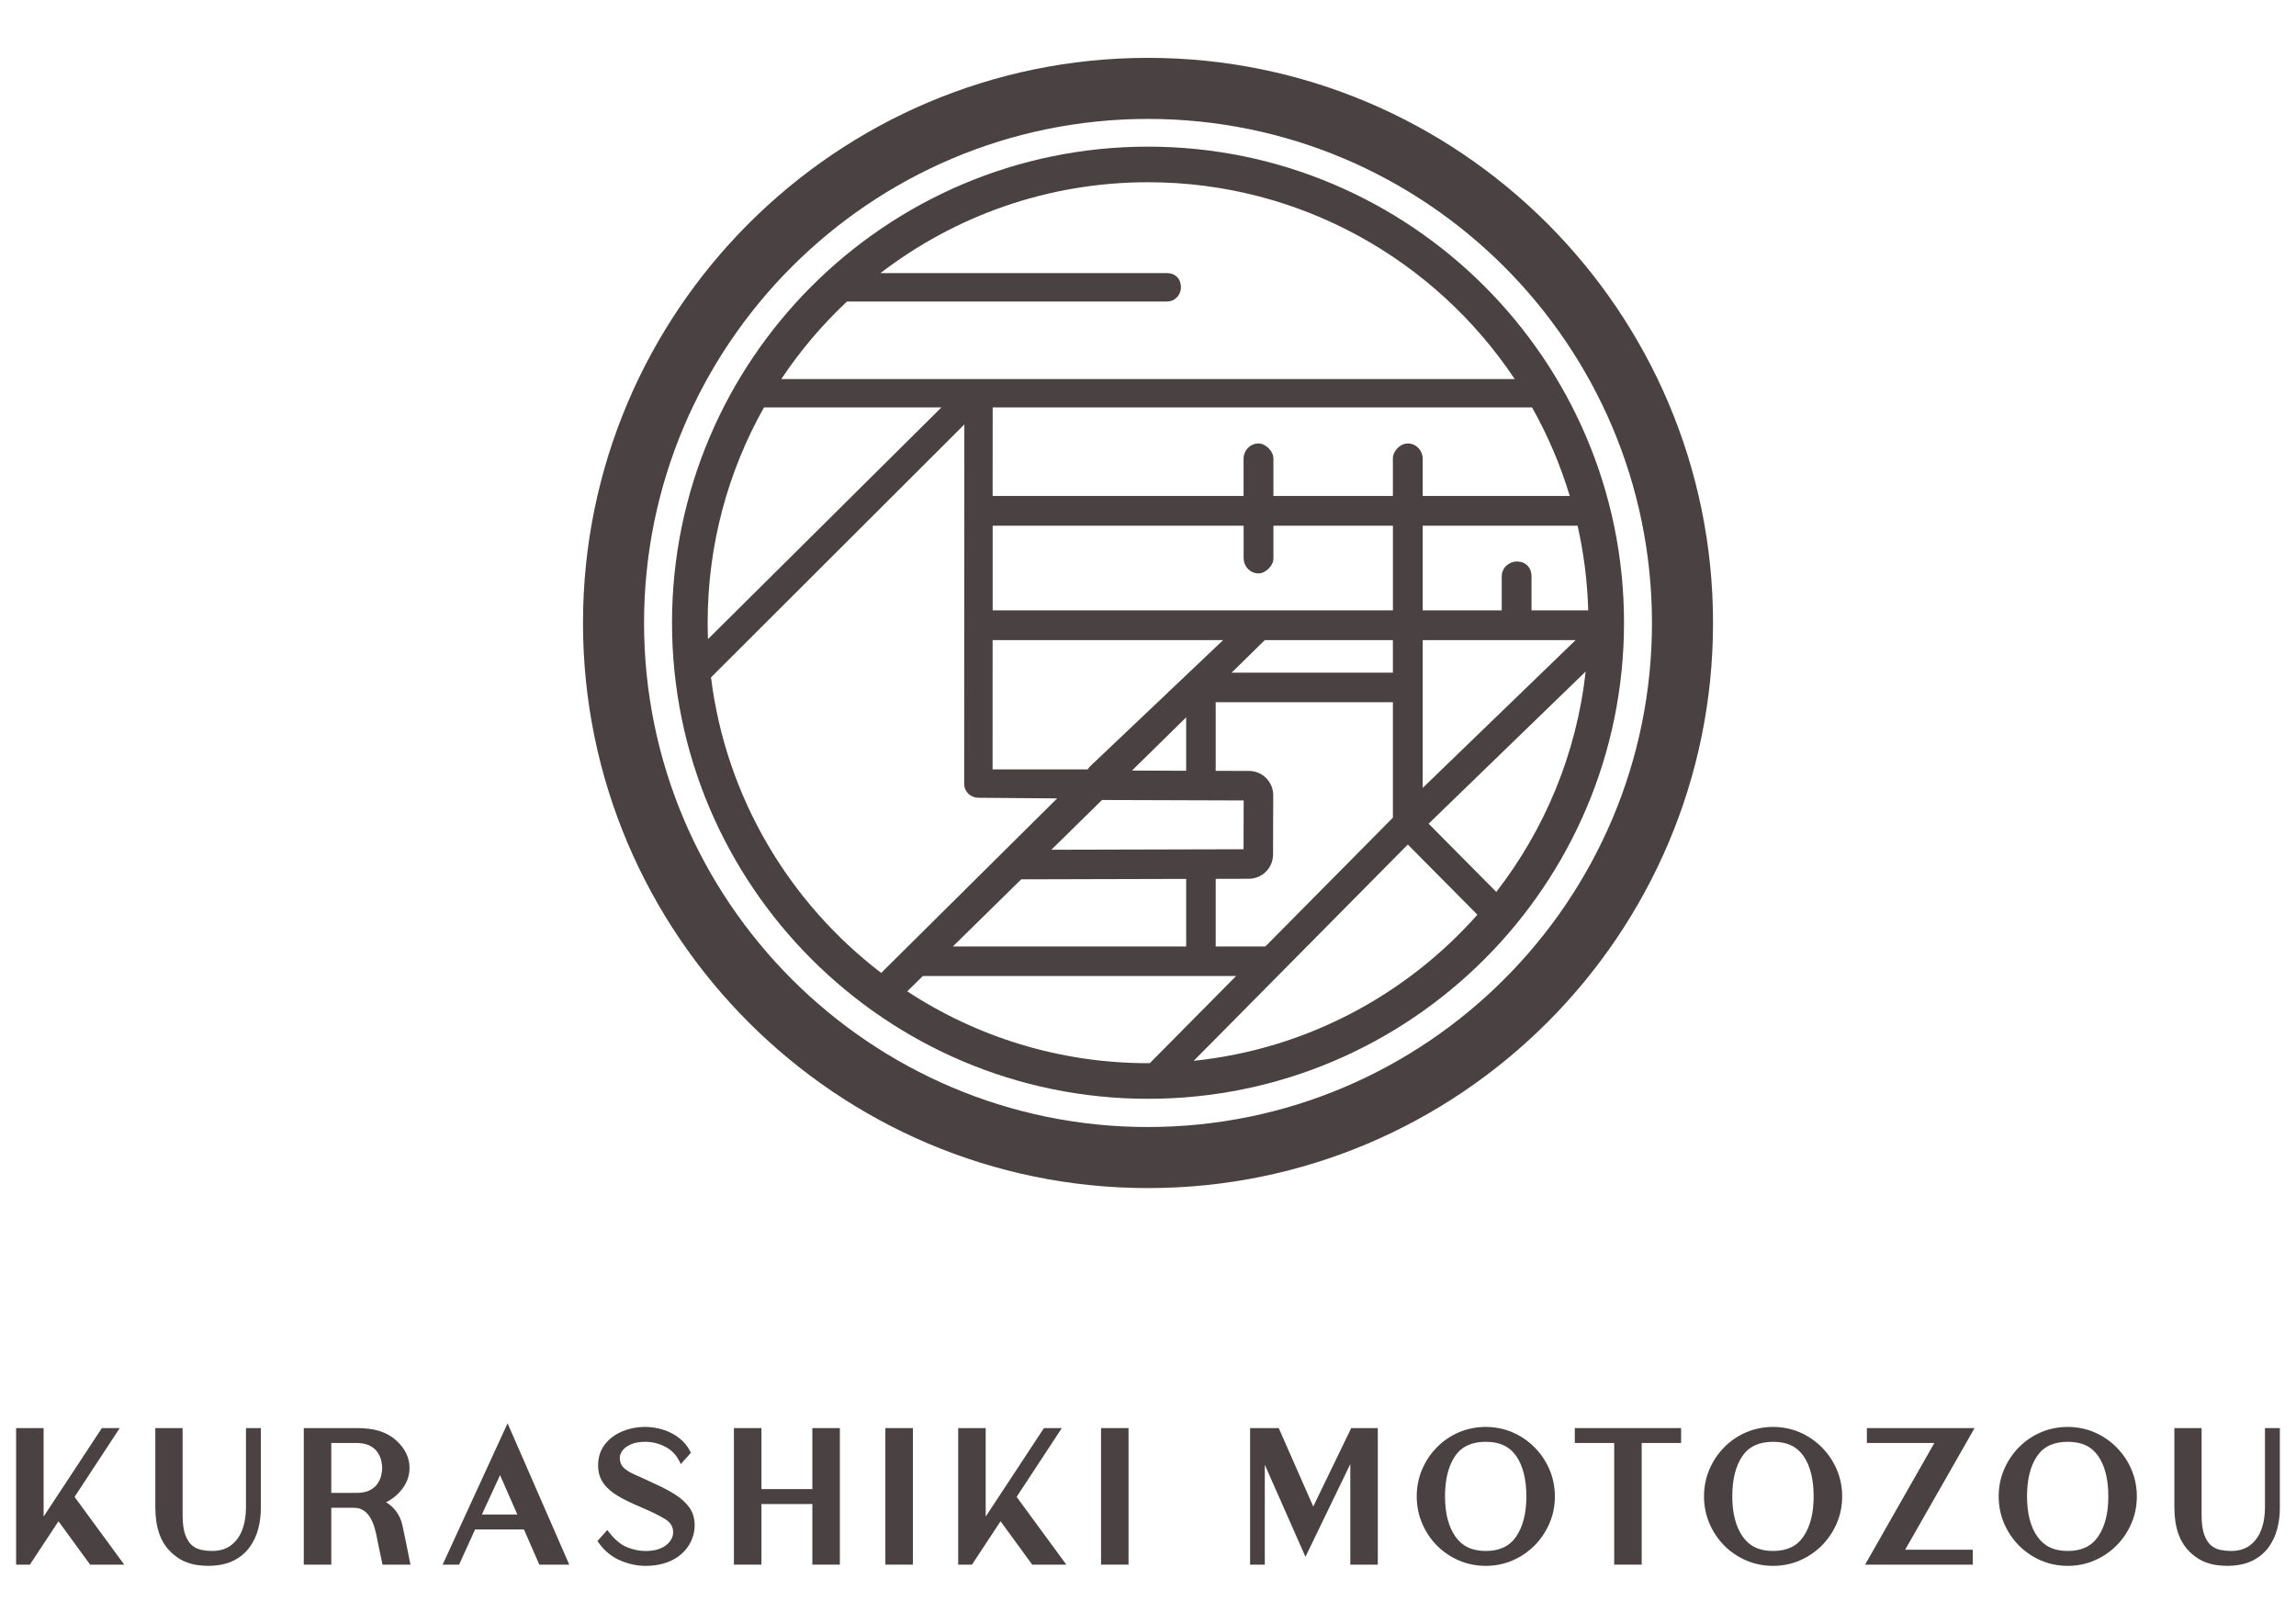 <?xml version="1.0" encoding="UTF-8"?>
<svg xmlns="http://www.w3.org/2000/svg" id="_レイヤー_1" data-name="レイヤー_1" version="1.1" viewBox="0 0 841.89 595.28">
  <defs>
    <style>
      .st0 {
        fill: #4a4142;
      }
    </style>
  </defs>
  <g id="logo">
    <g id="font">
      <polygon class="st0" points="5.91 523.56 5.91 573.62 10.96 573.62 21.44 557.72 33.05 573.62 45.55 573.62 27.34 548.78 43.9 523.56 37.35 523.56 15.99 556.01 15.99 523.56 5.91 523.56"></polygon>
      <path class="st0" d="M68.26,572.69c1.63.61,3.17,1,4.58,1.15,1.38.15,2.53.22,3.43.22,3.64,0,6.75-.62,9.24-1.85,2.49-1.23,4.52-2.91,6.01-4.97,1.48-2.04,2.55-4.34,3.19-6.83.63-2.45.94-4.95.94-7.41v-29.43h-5.46v29.07c0,3.11-.47,5.91-1.41,8.33-.91,2.37-2.31,4.26-4.14,5.62-1.81,1.34-4.14,2.02-6.91,2.02-1.26,0-2.56-.13-3.86-.39-1.22-.24-2.36-.78-3.39-1.61-1.02-.82-1.86-2.11-2.51-3.84-.67-1.77-1.01-4.22-1.01-7.28v-31.93h-10.01v29.07c0,3.66.5,6.93,1.48,9.72,1,2.85,2.63,5.28,4.84,7.24,1.64,1.43,3.31,2.48,4.97,3.1Z"></path>
      <path class="st0" d="M148.86,565.44c-.41-2.05-.84-4.12-1.29-6.18-.41-2.03-1.29-3.9-2.59-5.54-.91-1.16-2.07-2.16-3.4-2.97.39-.19.76-.41,1.14-.62.9-.54,1.75-1.16,2.52-1.83,3.27-2.95,4.93-6.36,4.93-10.13s-1.66-7.18-4.93-10.13c-1.64-1.49-3.68-2.63-6.01-3.38-2.29-.73-5.13-1.1-8.38-1.1h-19.46v50.06h10.08v-20.84h8.36c4.1,0,6.75,3.21,8.14,9.78.3,1.42.6,2.93.91,4.53.32,1.62.73,3.56,1.23,5.82l.15.71h10.24l-1.64-8.19ZM139.77,540.98c-.24,1.01-.71,2.02-1.38,3-.63.95-1.59,1.75-2.82,2.39-1.23.63-2.89.95-4.94.95h-9.16v-18.3h9.16c2.05,0,3.71.34,4.94.97,1.23.63,2.18,1.44,2.82,2.39.67.97,1.14,2,1.38,3,.24,1.04.37,1.98.37,2.8s-.13,1.75-.37,2.8Z"></path>
      <path class="st0" d="M186.12,521.81l-23.81,51.81h6.03l5.86-12.91h17.91l5.65,12.91h10.97l-22.61-51.81ZM176.7,555.25l6.66-14.44,6.34,14.44h-13Z"></path>
      <path class="st0" d="M249.03,527.2c-1.71-1.33-3.68-2.35-5.85-3.04-5.01-1.59-10.4-1.3-14.95.58-2.63,1.08-4.79,2.69-6.42,4.79-1.66,2.13-2.5,4.72-2.5,7.7,0,2.47.63,4.65,1.88,6.45,1.22,1.76,3.02,3.36,5.34,4.74,2.25,1.34,5.07,2.71,8.36,4.09,4,1.69,7.08,3.21,9.15,4.52,1.87,1.18,2.78,2.72,2.78,4.71,0,1.83-.85,3.39-2.59,4.76-1.79,1.41-4.34,2.12-7.59,2.12-2.27,0-4.57-.48-6.84-1.44-2.24-.94-4.41-2.75-6.46-5.41l-.66-.85-3.61,4.05.41.58c2.09,2.96,4.73,5.15,7.86,6.5,3.08,1.34,6.21,2.02,9.31,2.02,3.69,0,6.91-.66,9.57-1.96,2.68-1.31,4.79-3.14,6.26-5.42,1.48-2.29,2.23-4.85,2.23-7.6,0-2.42-.63-4.56-1.89-6.35-1.21-1.73-2.92-3.31-5.09-4.71-2.12-1.37-4.64-2.71-7.48-3.98-2.97-1.41-5.39-2.51-7.4-3.39-1.91-.83-3.36-1.74-4.3-2.7-.86-.89-1.28-2.04-1.28-3.52,0-.89.32-1.74.96-2.62.66-.9,1.69-1.66,3.06-2.28,1.39-.63,3.17-.95,5.28-.95,2.58,0,5.06.61,7.36,1.81,2.26,1.18,3.98,2.92,5.11,5.18l.59,1.18,3.71-4.15-.27-.54c-.94-1.87-2.29-3.51-4.03-4.86Z"></path>
      <polygon class="st0" points="297.87 573.62 307.96 573.62 307.96 523.56 297.87 523.56 297.87 545.93 279.2 545.93 279.2 523.56 269.11 523.56 269.11 573.62 279.2 573.62 279.2 551.4 297.87 551.4 297.87 573.62"></polygon>
      <rect class="st0" x="324.65" y="523.56" width="10.08" height="50.06"></rect>
      <polygon class="st0" points="372.78 548.78 389.34 523.56 382.79 523.56 361.43 556.01 361.43 523.56 351.35 523.56 351.35 573.62 356.4 573.62 366.88 557.72 378.49 573.62 390.99 573.62 372.78 548.78"></polygon>
      <rect class="st0" x="403.73" y="523.56" width="10.08" height="50.06"></rect>
      <polygon class="st0" points="495.13 573.62 505.21 573.62 505.21 523.56 495.46 523.56 481.54 552.32 468.88 523.56 458.38 523.56 458.38 573.62 463.77 573.62 463.77 537 478.68 570.75 495.13 536.74 495.13 573.62"></polygon>
      <path class="st0" d="M568.16,538.74c-1.32-3.04-3.13-5.77-5.43-8.08-2.29-2.33-5.02-4.18-8.06-5.52-6.12-2.67-13.58-2.67-19.72-.04-3.04,1.31-5.77,3.15-8.06,5.49-2.29,2.31-4.12,5.04-5.43,8.12-1.31,3.08-1.98,6.42-1.98,9.89s.67,6.81,1.98,9.89c1.31,3.08,3.13,5.8,5.43,8.13,2.29,2.31,5.02,4.16,8.06,5.47,3.06,1.32,6.38,1.98,9.85,1.98s6.81-.67,9.87-2.01c3.04-1.32,5.77-3.19,8.06-5.5s4.1-5.04,5.43-8.1c1.31-3.04,1.98-6.36,1.98-9.85s-.67-6.79-1.98-9.85ZM555.96,563.31c-2.44,3.56-6.08,5.3-11.16,5.3s-8.66-1.74-11.14-5.28c-2.52-3.58-3.81-8.55-3.81-14.74s1.25-11.16,3.69-14.76c2.43-3.53,6.1-5.24,11.25-5.24s8.71,1.7,11.16,5.19c2.46,3.54,3.73,8.53,3.73,14.81s-1.27,11.1-3.73,14.72Z"></path>
      <polygon class="st0" points="601.97 573.62 601.97 529.02 616.42 529.02 616.42 523.56 577.44 523.56 577.44 529.02 591.89 529.02 591.89 573.62 601.97 573.62"></polygon>
      <path class="st0" d="M673.5,538.74c-1.32-3.04-3.15-5.77-5.43-8.08-2.31-2.33-5.02-4.18-8.06-5.52-6.12-2.67-13.58-2.67-19.72-.04-3.04,1.31-5.77,3.15-8.06,5.49-2.29,2.31-4.12,5.04-5.43,8.12-1.31,3.08-1.98,6.42-1.98,9.89s.67,6.81,1.98,9.89c1.31,3.08,3.13,5.8,5.43,8.13,2.29,2.31,5.02,4.16,8.06,5.47,3.06,1.32,6.38,1.98,9.85,1.98s6.81-.67,9.87-2.01c3.04-1.32,5.75-3.19,8.06-5.5,2.28-2.31,4.1-5.04,5.43-8.1,1.31-3.06,1.98-6.36,1.98-9.85s-.67-6.79-1.98-9.85ZM661.3,563.31c-2.44,3.56-6.08,5.3-11.16,5.3s-8.66-1.74-11.14-5.28c-2.52-3.58-3.81-8.55-3.81-14.74s1.25-11.16,3.69-14.76c2.43-3.53,6.1-5.24,11.25-5.24s8.71,1.7,11.16,5.19c2.46,3.54,3.73,8.53,3.73,14.81s-1.27,11.1-3.73,14.72Z"></path>
      <polygon class="st0" points="684.54 523.56 684.54 529.02 709.28 529.02 683.89 573.62 723.38 573.62 723.38 568.16 698.57 568.16 724.03 523.56 684.54 523.56"></polygon>
      <path class="st0" d="M781.55,538.74c-1.31-3.04-3.13-5.77-5.43-8.08-2.29-2.33-5-4.18-8.06-5.52-6.12-2.67-13.58-2.67-19.7-.04-3.06,1.31-5.77,3.15-8.06,5.49-2.29,2.31-4.12,5.04-5.45,8.12-1.31,3.08-1.98,6.42-1.98,9.89s.67,6.81,1.98,9.89c1.32,3.08,3.15,5.8,5.45,8.13,2.3,2.31,5,4.16,8.06,5.47,3.04,1.32,6.36,1.98,9.85,1.98s6.79-.67,9.85-2.01c3.06-1.32,5.77-3.19,8.06-5.5s4.12-5.04,5.43-8.1c1.31-3.04,1.98-6.36,1.98-9.85s-.67-6.79-1.98-9.85ZM769.35,563.31c-2.44,3.56-6.08,5.3-11.14,5.3s-8.66-1.74-11.16-5.28c-2.52-3.58-3.79-8.55-3.79-14.74s1.23-11.16,3.69-14.76c2.41-3.53,6.08-5.24,11.25-5.24s8.71,1.7,11.14,5.19c2.48,3.54,3.73,8.53,3.73,14.81s-1.25,11.1-3.73,14.72Z"></path>
      <path class="st0" d="M797.29,523.56v29.07c0,3.66.5,6.93,1.48,9.72,1,2.85,2.63,5.28,4.84,7.24,1.64,1.43,3.31,2.48,4.97,3.1,1.63.61,3.17,1,4.58,1.15,1.38.15,2.53.22,3.43.22,3.64,0,6.75-.62,9.24-1.85,2.49-1.23,4.52-2.91,6.01-4.97,1.48-2.04,2.55-4.34,3.19-6.83.63-2.45.94-4.95.94-7.41v-29.43h-5.46v29.07c0,3.11-.47,5.91-1.41,8.33-.91,2.37-2.31,4.26-4.14,5.62-1.81,1.34-4.14,2.02-6.91,2.02-1.26,0-2.56-.13-3.86-.39-1.22-.24-2.36-.78-3.39-1.61-1.02-.82-1.86-2.11-2.51-3.84-.67-1.77-1.01-4.22-1.01-7.28v-31.93h-10.01Z"></path>
    </g>
    <g id="symbol">
      <path class="st0" d="M420.95,53.76c-96.24,0-174.54,78.3-174.54,174.54s78.3,174.54,174.54,174.54,174.54-78.3,174.54-174.54-78.3-174.54-174.54-174.54ZM420.95,389.78c-32.56,0-62.89-9.7-88.28-26.34l5.72-5.62h114.86l-31.64,31.95c-.22,0-.44,0-.66,0ZM461.47,210.22c2.61,0,5.47-2.84,5.47-5.47v-12.02h43.81v31.03h-146.76v-31.03h92.02v12.02c0,2.63,2.18,5.47,5.47,5.47ZM415.07,282.5l19.87-19.52v19.59l-19.87-.07ZM510.74,246.62h-59.14l12.16-11.94h46.98v11.94ZM448.48,234.68l-49.03,46.53s-.62.86-.63.86h-34.87l.02-47.39h84.52ZM404.09,293.29l51.94.17-.05,17.89-70.47.18,18.58-18.25ZM374.47,322.38l60.47-.16v24.77h-85.54l25.06-24.62ZM463.97,347h-18.2v-24.8l12.16-.03c4.89-.01,8.86-3.98,8.87-8.87l.06-21.74c.01-4.91-3.95-8.9-8.86-8.92l-12.23-.04v-25.16h64.97v42.33l-46.77,47.23ZM510.74,168.05v13.77h-43.81v-13.77c0-2.61-2.85-5.47-5.47-5.47-3.28,0-5.47,2.85-5.47,5.47v13.77h-92.02l.02-32.45h197.78c5.73,10.19,10.39,21.05,13.82,32.45h-53.92v-13.77c0-2.61-2.2-5.47-5.47-5.47-2.85,0-5.47,2.85-5.47,5.47ZM521.67,234.68h56.07l-56.07,54.18v-54.18ZM581.43,246.19c-3.35,30.22-15.06,57.94-32.77,80.81l-24.82-25.02,57.59-55.79ZM561.57,223.76v-12.44c0-3.28-2.16-5.47-5.45-5.47-2.63,0-5.47,2.18-5.47,5.47v12.44h-28.98v-31.03h56.8c2.26,10.03,3.59,20.4,3.89,31.03h-20.79ZM310.58,110.54h117.26c3.25,0,5.19-2.65,5.19-5.21,0-3.12-2.07-5.21-5.19-5.21h-104.99c27.21-20.88,61.23-33.31,98.1-33.31,56.03,0,105.49,28.69,134.45,72.15h-268.91c6.92-10.39,15.02-19.93,24.09-28.43ZM280.12,149.37h65.07l-85.59,84.94c-.07-1.99-.12-4-.12-6.01,0-28.65,7.51-55.58,20.65-78.93ZM260.71,248.34l92.89-92.73-.06,131.65c0,3.27,2.65,5.21,5.21,5.21l28.88.24-54.75,54.3h-.15v.15l-9.61,9.53c-33.64-25.7-56.93-64.29-62.41-108.34ZM437.71,388.91l78.5-79.29,25.52,25.73c-26.11,29.43-62.79,49.29-104.02,53.56Z"></path>
      <path class="st0" d="M420.95,21.21c-114.24,0-207.18,92.94-207.18,207.18s92.94,207.18,207.18,207.18,207.18-92.94,207.18-207.18S535.19,21.21,420.95,21.21ZM420.95,413.19c-101.9,0-184.79-82.9-184.79-184.79S319.05,43.6,420.95,43.6s184.79,82.9,184.79,184.79-82.9,184.79-184.79,184.79Z"></path>
    </g>
  </g>
</svg>
